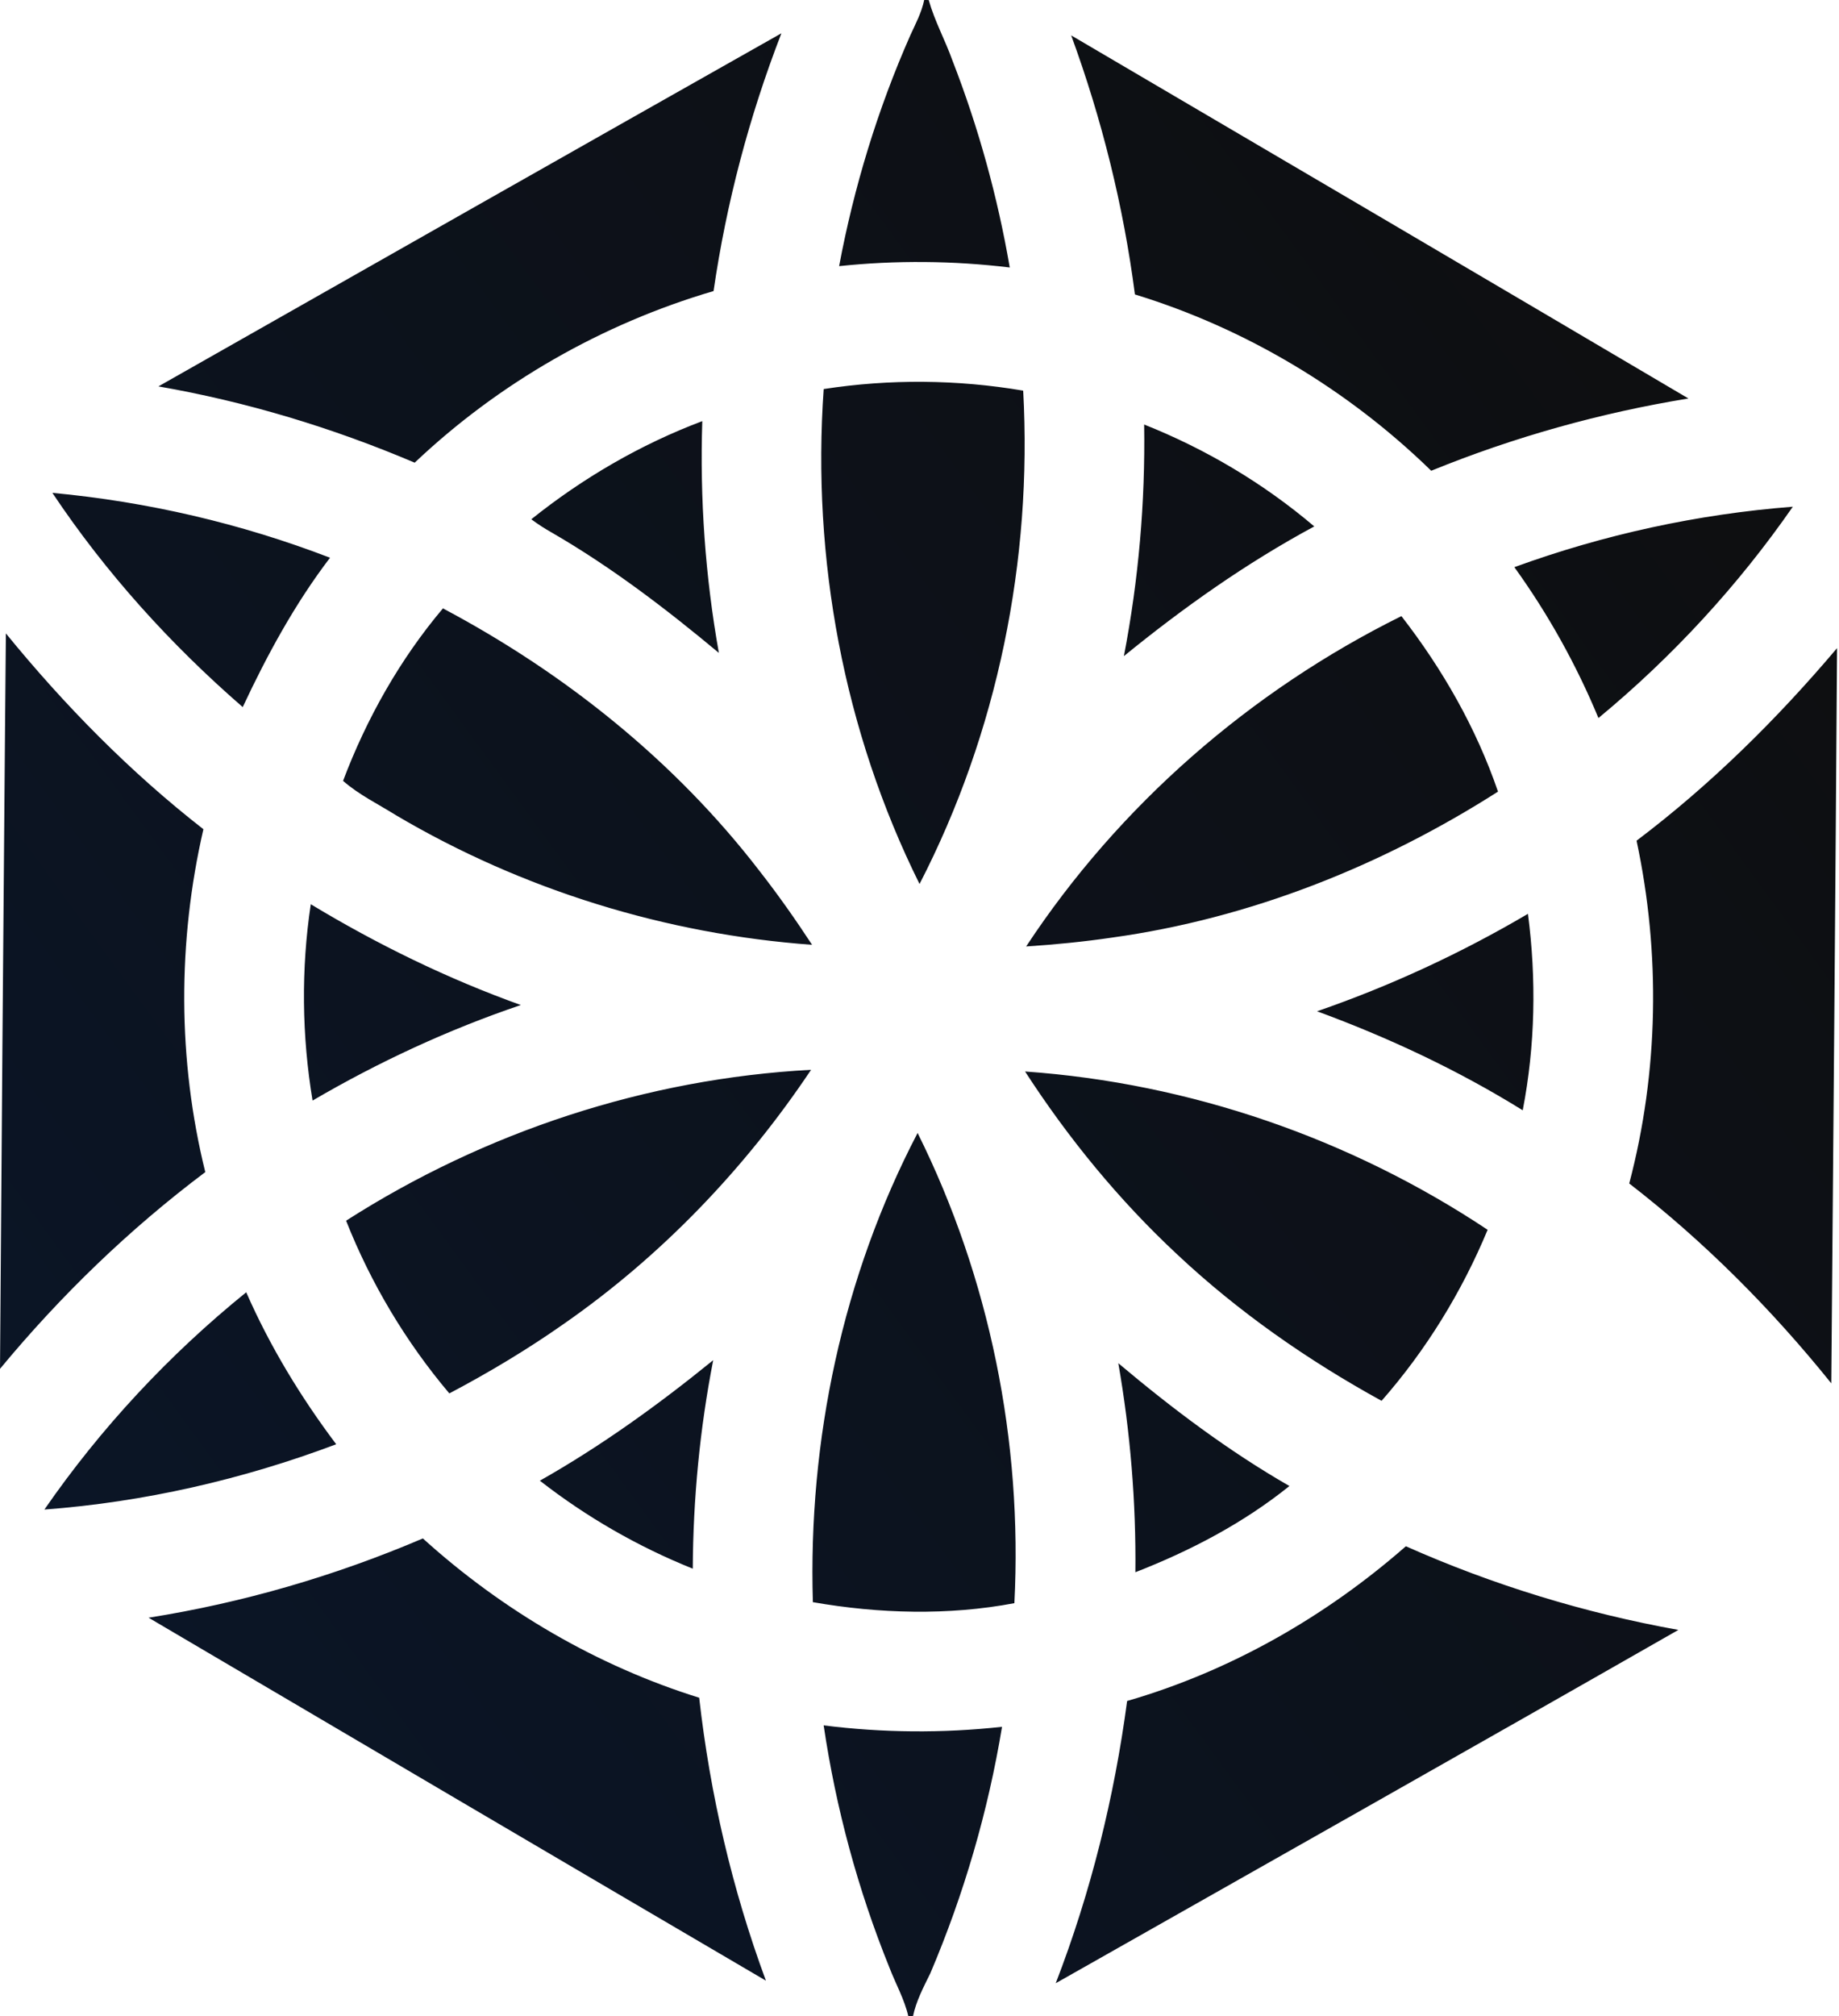 <?xml version="1.0" encoding="UTF-8"?> <svg xmlns="http://www.w3.org/2000/svg" width="707" height="775" viewBox="0 0 707 775" fill="none"><path d="M316.657 663.174C339.401 666.035 362.44 666.218 385.226 663.719C379.866 696.221 370.576 728.057 357.696 758.382C355.079 763.749 352.206 769.084 350.993 774.991L349.208 774.978C347.687 768.382 344.312 762.467 341.91 756.196C329.825 726.341 321.371 695.029 316.657 663.174ZM540.479 594.323C573.949 609.199 609.195 619.998 645.246 626.478C565.61 671.982 485.691 717.062 405.874 762.277C419.352 727.372 428.393 690.853 433.318 653.793C472.916 642.347 509.52 621.445 540.479 594.323ZM162.57 591.316C193.11 618.958 229.437 640.257 268.803 652.543C272.988 689.647 281.492 726.257 294.458 761.297C215.281 714.893 136.195 668.336 57.126 621.783C93.348 616.046 128.837 605.719 162.57 591.316ZM352.771 435.464C380.482 491.178 393.167 554.099 389.978 616.197C364.524 621.004 337.995 620.263 312.508 615.809L312.507 615.808C310.642 553.595 323.932 490.742 352.771 435.464ZM429.932 523.964C450.591 541.369 472.259 557.695 495.719 571.171C478.032 585.412 457.615 596.085 436.495 604.305C436.771 577.393 434.564 550.477 429.932 523.964ZM274.19 522.802C269.048 549.175 266.473 576.052 266.335 602.937C245.27 594.488 225.44 583.068 207.554 569.121C231.153 555.776 253.181 539.876 274.19 522.802ZM94.661 496.7C103.775 517.495 115.625 536.996 129.255 555.119C93.271 568.668 55.421 577.342 17.069 580.216C38.755 548.844 65.029 520.685 94.661 496.7ZM394.084 411.843C457.336 416.282 519.14 437.572 571.917 472.686C561.978 496.601 548.239 518.954 531.143 538.421C502.793 522.847 476.044 504.211 452.455 482.046C430.126 461.222 410.667 437.438 394.084 411.845V411.843ZM311.817 411.19C286.493 449.075 254.47 482.56 217.04 508.648C202.897 518.602 188.039 527.504 172.747 535.572C156.025 515.792 142.582 493.267 133.055 469.183C186.428 435.034 248.471 414.578 311.817 411.19ZM706.252 249.118C705.625 343.313 704.831 437.507 704.036 531.699C681.147 503.258 655.243 477.226 626.357 454.882C637.658 411.982 638.444 366.485 629.175 323.134L629.174 323.132C657.683 301.592 683.209 276.364 706.252 249.118ZM2.264 243.461C24.84 271.13 50.007 296.744 78.201 318.72C68.228 361.919 68.276 407.452 78.922 450.511C49.7 472.454 23.294 497.992 0 526.129C0.602 443.684 1.217 361.237 1.944 278.792L2.264 243.461ZM587.415 351.244C590.697 376.306 590.222 401.915 585.408 426.748C560.494 411.293 533.83 398.805 506.345 388.701V388.698C534.532 378.962 561.712 366.373 587.415 351.244ZM119.477 347.552C145.073 363.013 172.062 376.187 200.228 386.296C172.361 395.732 145.546 408.172 120.162 423.019C116.032 398.098 115.72 372.545 119.477 347.552ZM538.766 236.812C554.574 257.16 567.545 279.865 575.904 304.271C531.038 332.902 480.472 353.011 427.644 360.356C416.641 361.98 405.581 363.055 394.497 363.787C430.182 309.591 480.667 265.595 538.766 236.812ZM170.288 233.838C217.182 258.718 259.569 292.614 292.022 334.803C299.168 343.941 305.847 353.439 312.201 363.147C256.029 359.066 200.884 342.054 152.368 313.422C145.486 309.114 137.992 305.482 131.889 300.134L131.888 300.136C140.948 276.155 153.738 253.445 170.288 233.838ZM316.671 149.537C342.056 145.619 368.045 145.844 393.365 150.147C396.934 215.417 383.51 281.596 353.516 339.772C324.402 281.141 312.065 214.743 316.668 149.537H316.671ZM689.247 194.763C668.208 225.082 642.966 252.462 614.521 275.987C606.024 255.498 595.16 235.99 582.193 217.996L582.194 217.995C616.61 205.447 652.729 197.589 689.247 194.763ZM20.133 189.44C56.63 192.834 92.666 201.202 126.879 214.372C113.385 232.067 102.725 251.675 93.316 271.779C65.506 247.641 40.595 220.089 20.133 189.44ZM439.869 163.171C463.574 172.592 485.811 185.803 505.268 202.335C479.211 216.373 454.976 233.512 432.076 252.189C437.729 222.883 440.327 193.009 439.869 163.171ZM269.995 161.864C269.03 191.677 271.125 221.589 276.37 250.951C256.145 234.082 235.143 218.034 212.314 204.805C209.511 203.238 206.829 201.508 204.256 199.593C224.06 183.734 246.234 170.82 269.995 161.864ZM411.815 13.602C490.961 60.038 570.075 106.533 649.116 153.163C615.254 158.675 582.015 167.994 550.23 180.939C518.296 149.821 478.976 126.241 436.317 113.173C431.909 79.199 423.608 45.771 411.815 13.602ZM300.41 12.794C288.046 44.71 279.245 78.004 274.326 111.873C231.555 124.429 191.791 147.165 159.426 177.834C127.82 164.4 94.735 154.402 60.903 148.52L60.904 148.518C140.705 103.226 220.519 57.932 300.41 12.794ZM357.048 0.014C359.285 8.054 363.36 15.397 366.156 23.23C376.155 48.936 383.527 75.638 388.199 102.816C366.437 100.19 344.399 100 322.598 102.294C328.319 71.793 337.443 41.907 349.99 13.52C352.01 9.116 354.314 4.791 355.305 0H355.308L357.048 0.014Z" fill="url(#paint0_linear_2027_522)"></path><defs><linearGradient id="paint0_linear_2027_522" x1="732.64" y1="105.909" x2="41.742" y2="609.911" gradientUnits="userSpaceOnUse"><stop stop-color="#0E0E0E"></stop><stop offset="1" stop-color="#0B1526"></stop></linearGradient></defs></svg> 